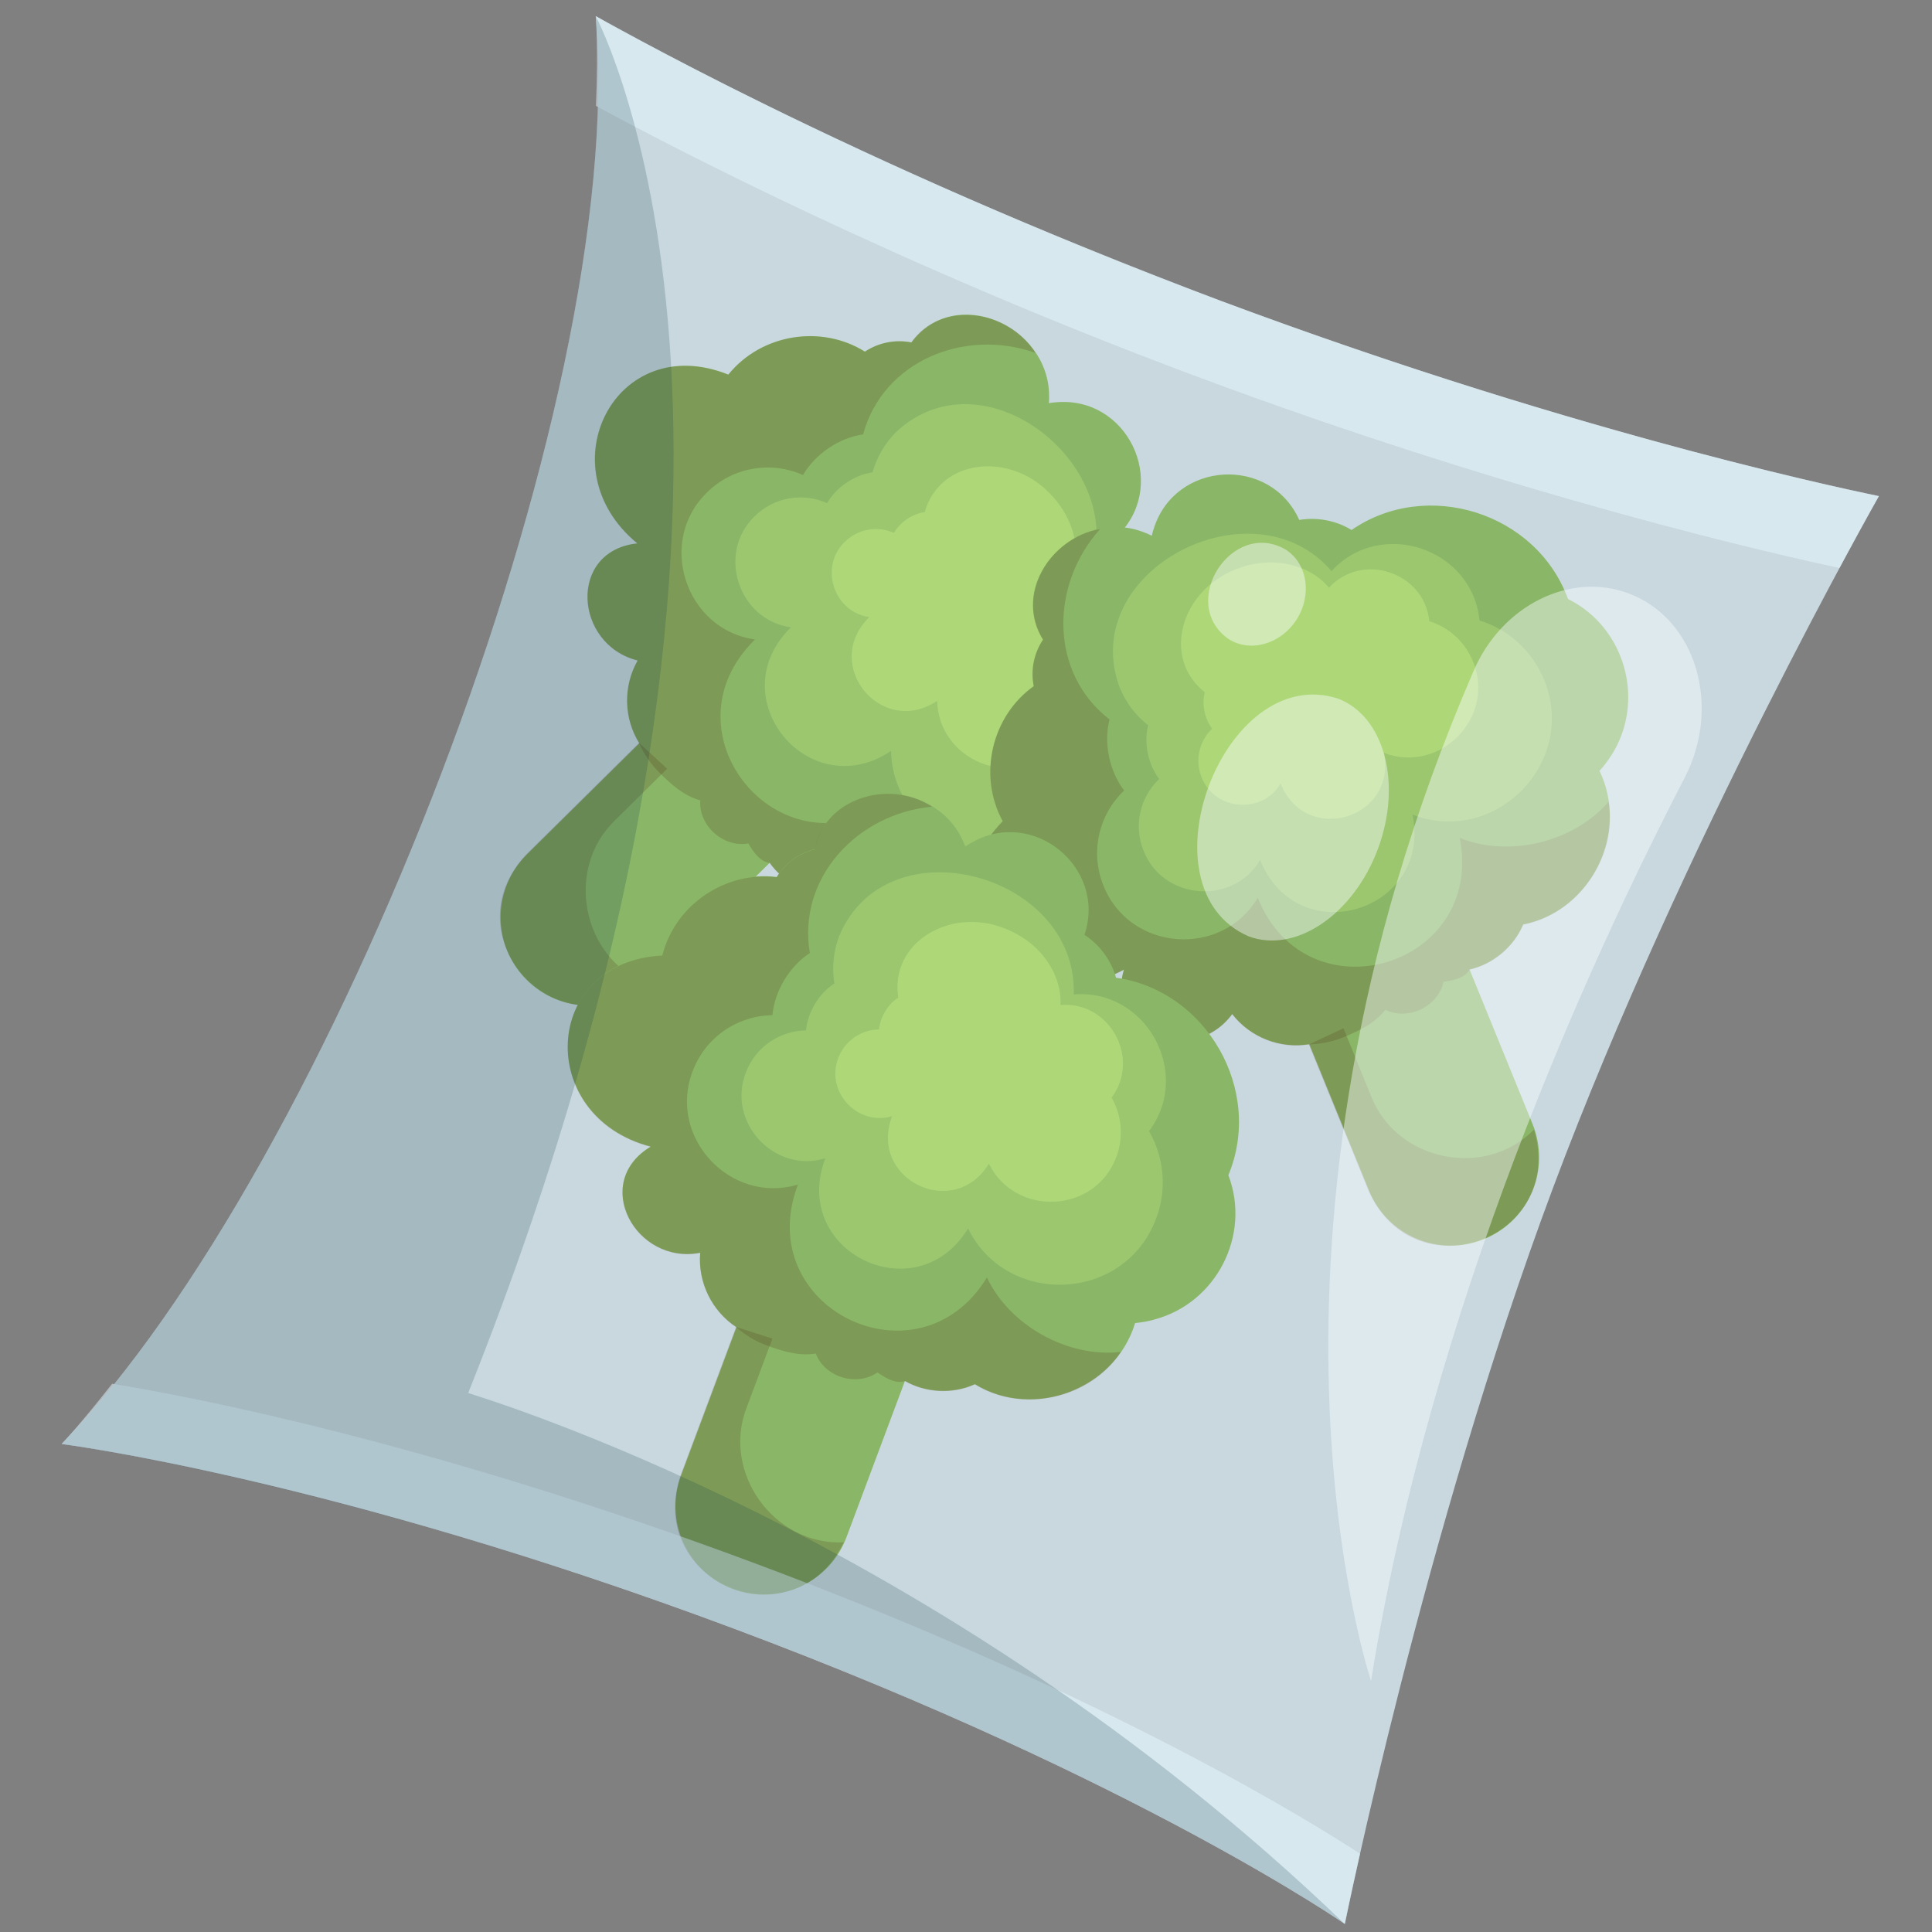 <?xml version="1.0" encoding="UTF-8"?> <svg xmlns="http://www.w3.org/2000/svg" width="120" height="120" viewBox="0 0 120 120" fill="none"><rect x="0" y="0" width="120" height="120" fill="#808080" stroke="none"/><path d="M83.528 119.5C83.528 119.5 70.606 110.515 45.627 101.172C20.649 91.829 3.829 89.687 3.829 89.687C20.389 72.597 39.082 25.305 37.003 1.001C37.003 1.001 52.884 10.105 75.815 18.682C98.745 27.259 116.702 30.814 116.702 30.814C116.702 30.814 104.468 52.373 96.458 73.788C88.447 95.204 83.528 119.5 83.528 119.5Z" fill="#C9D8DF"></path><path d="M63.429 56.631C63.035 56.56 62.658 56.46 62.293 56.33C59.457 59.518 54.055 59.176 51.668 55.595C50.134 55.591 48.643 54.773 47.809 53.588L40.436 60.876C38.282 63.007 34.808 62.985 32.68 60.832C30.549 58.678 30.571 55.205 32.725 53.074L39.714 46.167C38.736 44.6 38.705 42.614 39.609 41.022C35.654 40.033 35.269 34.206 39.59 33.749C33.869 29.042 38.252 20.466 45.242 23.265C47.313 20.708 51.045 20.158 53.725 21.839C54.59 21.264 55.633 21.075 56.612 21.266C59.311 17.637 65.123 20.213 65.162 24.56C65.169 24.721 65.16 24.881 65.148 25.041C65.299 25.012 65.453 24.993 65.609 24.985C70.013 24.603 72.572 29.931 69.556 33.131C70.145 34.062 70.407 35.252 70.221 36.371C74.968 39.433 75.634 46.55 71.401 50.433C71.129 54.421 67.36 57.346 63.429 56.631Z" fill="#8AB767"></path><g style="mix-blend-mode:multiply" opacity="0.2"><path d="M60.745 57.582C57.782 59.432 53.571 58.504 51.655 55.602C50.117 55.594 48.649 54.8 47.797 53.595C47.169 53.51 46.772 52.878 46.478 52.388C44.932 52.67 43.378 51.283 43.494 49.712C42.484 49.439 41.683 48.728 40.895 47.93C40.375 47.405 39.992 46.812 39.701 46.175C38.73 44.623 38.687 42.629 39.597 41.029C35.641 40.04 35.257 34.214 39.575 33.756C33.854 29.048 38.237 20.473 45.227 23.272C47.298 20.715 51.027 20.163 53.711 21.846C54.575 21.271 55.616 21.077 56.597 21.272C58.403 18.667 62.593 19.167 64.315 21.92C59.885 20.352 54.836 22.448 53.611 26.982C52.138 27.192 50.654 28.178 49.876 29.509C47.912 28.627 45.534 28.99 43.917 30.586C40.764 33.643 42.595 39.128 46.901 39.717C41.026 45.46 48.354 54.415 55.13 49.882C55.144 53.158 57.568 56.53 60.744 57.575L60.745 57.582Z" fill="#4C2F13"></path></g><path d="M65.576 46.463C62.906 49.121 58.306 47.248 58.21 43.529C54.737 45.849 50.992 41.266 53.999 38.326C51.793 38.024 50.858 35.218 52.473 33.653C53.301 32.835 54.517 32.65 55.52 33.101C55.919 32.419 56.678 31.913 57.434 31.807C58.395 28.481 62.703 28.044 65.204 30.649C66.869 32.336 67.294 34.718 66.382 36.457C69.252 37.505 69.543 41.564 66.843 43.007C66.953 44.245 66.529 45.523 65.578 46.467L65.576 46.463Z" fill="#AED879"></path><path opacity="0.5" d="M66.214 50.974C62.275 54.896 55.486 52.131 55.344 46.643C50.22 50.065 44.691 43.302 49.129 38.964C45.875 38.518 44.494 34.376 46.874 32.065C48.096 30.86 49.891 30.585 51.371 31.25C51.958 30.243 53.081 29.497 54.194 29.34C54.465 28.397 54.958 27.53 55.681 26.813C61.353 21.554 70.784 29.5 67.399 36.2C71.633 37.746 72.062 43.736 68.08 45.868C68.244 47.694 67.618 49.581 66.211 50.973L66.214 50.974Z" fill="#AED879"></path><g style="mix-blend-mode:multiply" opacity="0.2"><path d="M40.153 61.089C34.682 65.528 27.855 58.19 32.702 53.049L39.691 46.142L41.442 47.746L38.212 50.94C35.068 53.947 36.131 59.466 40.153 61.089Z" fill="#4C2F13"></path></g><path d="M100.061 46.946C99.846 47.283 99.608 47.596 99.348 47.881C101.212 51.722 98.829 56.583 94.606 57.418C94.015 58.834 92.687 59.898 91.276 60.214L95.189 69.814C96.335 72.618 94.987 75.822 92.184 76.962C89.38 78.107 86.176 76.759 85.034 73.953L81.325 64.854C79.504 65.157 77.659 64.428 76.534 62.982C74.109 66.263 68.578 64.392 69.806 60.223C63.269 63.709 57.021 56.38 62.279 50.995C60.708 48.102 61.625 44.447 64.205 42.609C64.003 41.591 64.226 40.553 64.782 39.722C62.462 35.841 67.067 31.458 71.098 33.08C71.249 33.136 71.396 33.204 71.54 33.277C71.571 33.127 71.611 32.979 71.663 32.83C72.995 28.613 78.896 28.285 80.699 32.295C81.785 32.109 82.983 32.321 83.947 32.92C88.593 29.705 95.421 31.81 97.392 37.204C100.973 38.98 102.233 43.583 100.07 46.94L100.061 46.946Z" fill="#8AB767"></path><g style="mix-blend-mode:multiply" opacity="0.2"><path d="M99.915 49.79C100.492 53.236 98.023 56.772 94.613 57.433C94.016 58.85 92.72 59.904 91.283 60.229C90.964 60.776 90.228 60.902 89.662 60.986C89.33 62.522 87.455 63.429 86.047 62.721C85.409 63.549 84.448 64.018 83.407 64.441C82.723 64.72 82.029 64.846 81.328 64.873C79.523 65.176 77.662 64.455 76.536 63.002C74.111 66.283 68.581 64.412 69.809 60.243C63.271 63.729 57.024 56.4 62.281 51.015C60.71 48.121 61.628 44.467 64.207 42.629C64.005 41.61 64.227 40.575 64.781 39.741C63.068 37.074 65.133 33.394 68.334 32.858C65.192 36.352 65.199 41.818 68.917 44.684C68.547 46.125 68.89 47.874 69.826 49.101C68.261 50.576 67.687 52.913 68.543 55.017C70.183 59.106 75.906 59.51 78.121 55.752C81.183 63.379 92.256 60.029 90.659 52.036C93.706 53.275 97.722 52.33 99.915 49.79Z" fill="#4C2F13"></path></g><path d="M91.487 41.077C92.923 44.56 89.433 48.093 85.959 46.762C86.774 50.857 81.106 52.566 79.539 48.664C78.419 50.586 75.465 50.376 74.637 48.289C74.199 47.211 74.493 46.018 75.292 45.26C74.814 44.631 74.639 43.735 74.83 42.997C72.121 40.837 73.369 36.691 76.728 35.374C78.924 34.479 81.29 35.001 82.545 36.505C84.61 34.255 88.472 35.537 88.775 38.584C89.962 38.955 90.98 39.836 91.487 41.077Z" fill="#AED879"></path><path opacity="0.5" d="M95.898 42.21C98.019 47.348 92.866 52.566 87.74 50.6C88.941 56.646 80.58 59.166 78.269 53.406C76.612 56.242 72.255 55.934 71.034 52.853C70.387 51.263 70.821 49.499 72.002 48.386C71.297 47.46 71.037 46.136 71.316 45.049C70.547 44.44 69.934 43.653 69.548 42.709C66.856 35.456 77.808 29.78 82.703 35.472C85.749 32.148 91.448 34.045 91.895 38.538C93.647 39.084 95.152 40.383 95.896 42.216L95.898 42.21Z" fill="#AED879"></path><g style="mix-blend-mode:multiply" opacity="0.2"><path d="M95.28 70.159C97.29 76.912 87.899 80.413 85.003 73.969L81.294 64.87L83.447 63.866L85.161 68.072C86.737 72.127 92.243 73.253 95.28 70.159Z" fill="#4C2F13"></path></g><path d="M71.663 81.972C71.275 82.073 70.892 82.143 70.504 82.176C69.269 86.262 64.221 88.219 60.551 85.97C59.158 86.612 57.46 86.493 56.208 85.77L52.576 95.48C51.515 98.316 48.354 99.758 45.521 98.699C42.687 97.639 41.242 94.477 42.304 91.638L45.747 82.433C44.202 81.422 43.341 79.635 43.492 77.809L43.489 77.808C39.485 78.575 36.689 73.448 40.416 71.214C33.248 69.345 33.624 59.723 41.142 59.328C41.951 56.136 45.102 54.072 48.244 54.47C48.788 53.584 49.651 52.974 50.624 52.739C51.55 48.313 57.908 48.21 59.768 52.136C59.842 52.281 59.901 52.428 59.959 52.58C60.085 52.49 60.215 52.408 60.354 52.333C64.192 50.137 68.752 53.897 67.357 58.068C68.281 58.665 69.02 59.636 69.318 60.728C74.913 61.515 78.505 67.691 76.296 72.993C77.724 76.729 75.531 80.966 71.662 81.966L71.663 81.972Z" fill="#8AB767"></path><g style="mix-blend-mode:multiply" opacity="0.2"><path d="M69.627 83.966C67.716 86.889 63.504 87.817 60.548 85.988C59.15 86.625 57.482 86.52 56.205 85.787C55.601 85.972 54.975 85.566 54.5 85.245C53.216 86.147 51.221 85.545 50.668 84.07C49.637 84.245 48.612 83.938 47.561 83.545C46.868 83.285 46.273 82.91 45.74 82.453C44.21 81.45 43.332 79.66 43.485 77.828L43.482 77.827C39.478 78.594 36.681 73.468 40.409 71.234C33.241 69.365 33.616 59.742 41.135 59.347C41.944 56.155 45.095 54.091 48.236 54.489C48.781 53.604 49.644 52.993 50.617 52.758C51.164 49.634 55.176 48.328 57.893 50.106C53.213 50.544 49.514 54.566 50.304 59.197C49.055 60.007 48.121 61.524 47.977 63.059C45.825 63.083 43.819 64.409 43.022 66.538C41.453 70.656 45.389 74.833 49.565 73.572C46.644 81.252 57.054 86.302 61.301 79.342C62.689 82.307 66.307 84.352 69.627 83.966Z" fill="#4C2F13"></path></g><path d="M69.341 71.847C68.035 75.381 63.072 75.611 61.421 72.277C59.243 75.842 53.917 73.254 55.413 69.322C53.283 69.975 51.255 67.818 52.065 65.722C52.472 64.632 53.501 63.953 54.601 63.941C54.676 63.154 55.154 62.377 55.793 61.963C55.267 58.54 58.996 56.338 62.357 57.649C64.575 58.479 65.963 60.467 65.867 62.425C68.913 62.169 70.879 65.733 69.039 68.176C69.659 69.252 69.811 70.59 69.341 71.847Z" fill="#AED879"></path><path opacity="0.5" d="M71.813 75.67C69.885 80.883 62.565 81.225 60.128 76.304C56.913 81.561 49.059 77.744 51.264 71.943C48.123 72.906 45.13 69.725 46.323 66.629C46.925 65.02 48.44 64.019 50.064 64.002C50.173 62.842 50.88 61.696 51.824 61.087C51.671 60.115 51.756 59.122 52.113 58.169C55.054 51.013 66.95 54.268 66.69 61.768C71.182 61.39 74.085 66.649 71.367 70.254C72.283 71.842 72.509 73.819 71.816 75.671L71.813 75.67Z" fill="#AED879"></path><g style="mix-blend-mode:multiply" opacity="0.2"><path d="M52.411 95.794C49.309 102.119 40.032 98.324 42.273 91.626L45.717 82.421L47.98 83.141L46.388 87.396C44.797 91.445 48.078 96.008 52.411 95.794Z" fill="#4C2F13"></path></g><path opacity="0.5" d="M83.528 119.503C83.528 119.503 70.606 110.516 45.628 101.172C20.649 91.829 3.828 89.69 3.828 89.69C3.828 89.69 5.014 88.443 6.964 85.948C11.762 86.727 26.718 89.553 47.122 97.186C69.13 105.418 81.779 113.37 84.477 115.143C83.858 117.896 83.531 119.504 83.531 119.504L83.528 119.503Z" fill="#E6F8FF"></path><path opacity="0.5" d="M116.703 30.814C116.703 30.814 115.771 32.453 114.255 35.278C110.69 34.524 94.328 30.866 74.089 23.296C55.624 16.389 41.728 9.139 37.016 6.577C37.175 2.942 37 1 37 1C43.403 4.516 55.514 10.986 75.815 18.682C96.961 26.544 112.386 29.896 116.703 30.814Z" fill="#E6F8FF"></path><g style="mix-blend-mode:multiply" opacity="0.2"><path d="M83.517 119.496C83.121 119.22 70.218 110.37 45.627 101.172C21.038 91.974 3.828 89.69 3.828 89.69C20.268 72.75 39.074 25.474 37.002 1.004C37.226 1.426 51.867 29.362 29.081 86.522C29.701 86.755 58.187 95.12 83.515 119.495L83.517 119.496Z" fill="#133C49"></path></g><path opacity="0.45" d="M101.156 36.857C105.328 38.417 106.963 43.83 104.624 48.338C98.72 59.718 88.876 81.25 85.159 104.412C85.159 104.412 76.065 77.401 91.535 41.655C93.294 37.592 97.523 35.498 101.153 36.856L101.156 36.857Z" fill="#F8FEFF"></path><path opacity="0.45" d="M85.58 52.738C84.054 56.818 80.458 59.244 77.552 58.157C70.711 55.181 75.967 41.138 83.079 43.381C85.988 44.469 87.106 48.659 85.58 52.738Z" fill="#F8FEFF"></path><path opacity="0.45" d="M80.523 38.498C79.534 40.026 77.641 40.554 76.29 39.679C73.147 37.437 76.529 32.184 79.868 34.143C81.215 35.02 81.509 36.968 80.523 38.498Z" fill="#F8FEFF"></path></svg> 